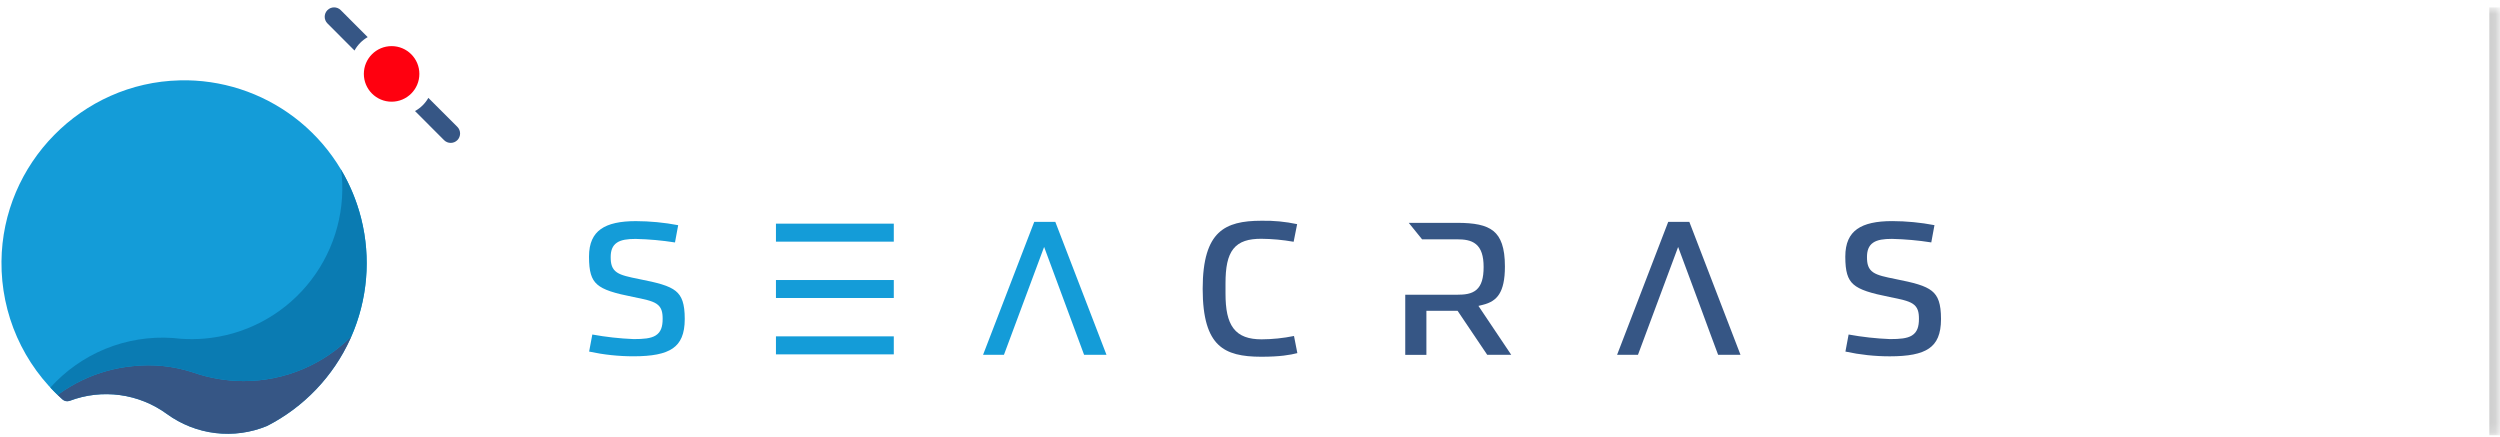 <svg width="269" height="47" viewBox="0 0 269 47" fill="none" xmlns="http://www.w3.org/2000/svg">
<mask id="path-1-inside-1_101_607" fill="white">
<path d="M0 0.794H268.853V46.832H0V0.794Z"/>
</mask>
<path d="M267.853 0.794V46.832H269.853V0.794H267.853Z" fill="black" fill-opacity="0.2" mask="url(#path-1-inside-1_101_607)"/>
<path d="M39.563 3.993L36.663 1.09C36.269 0.695 35.629 0.695 35.234 1.09C34.839 1.485 34.839 2.126 35.234 2.521L38.144 5.437C38.475 4.833 38.966 4.334 39.563 3.993Z" fill="#365685"/>
<path d="M46.091 10.532C45.753 11.128 45.255 11.619 44.655 11.95L47.78 15.079C48.175 15.475 48.816 15.475 49.211 15.079C49.605 14.683 49.605 14.042 49.209 13.647L46.091 10.532Z" fill="#365685"/>
<path d="M42.137 10.943C43.786 10.943 45.124 9.604 45.124 7.952C45.124 6.301 43.786 4.962 42.137 4.962C40.487 4.962 39.15 6.301 39.15 7.952C39.15 9.604 40.487 10.943 42.137 10.943Z" fill="#FF000F"/>
<path d="M19.333 8.647C8.796 8.897 0.252 17.586 0.159 28.138C0.132 30.937 0.703 33.71 1.834 36.27C2.966 38.829 4.631 41.117 6.719 42.978C6.825 43.072 6.953 43.136 7.092 43.162C7.23 43.188 7.373 43.175 7.505 43.126C9.227 42.476 11.084 42.265 12.908 42.512C14.732 42.759 16.466 43.456 17.955 44.541C19.489 45.661 21.285 46.369 23.17 46.596C25.055 46.823 26.967 46.563 28.723 45.839C32.693 43.816 35.858 40.502 37.7 36.441C39.541 32.38 39.95 27.813 38.858 23.489C37.766 19.165 35.24 15.341 31.692 12.644C28.145 9.947 23.787 8.536 19.333 8.644V8.647Z" fill="#149CD8"/>
<path d="M37.819 36.173C36.324 37.682 34.548 38.884 32.592 39.712C30.575 40.567 28.407 41.005 26.217 41.003C24.368 41 22.533 40.688 20.788 40.079C18.687 39.387 16.462 39.156 14.265 39.4C12.382 39.586 10.545 40.098 8.838 40.914C7.965 41.333 7.13 41.826 6.343 42.391C6.293 42.425 6.245 42.459 6.197 42.495C6.368 42.659 6.542 42.82 6.719 42.978C6.825 43.072 6.953 43.136 7.092 43.162C7.23 43.188 7.373 43.175 7.505 43.126C9.227 42.476 11.084 42.265 12.908 42.512C14.732 42.759 16.466 43.456 17.954 44.541C19.489 45.661 21.285 46.369 23.17 46.596C25.055 46.823 26.967 46.563 28.723 45.839C32.693 43.816 35.858 40.502 37.7 36.441C37.74 36.352 37.78 36.263 37.819 36.173Z" fill="#365685"/>
<path d="M36.665 18.202C36.712 18.42 36.755 18.634 36.778 18.895C37.135 23.186 35.776 27.444 33 30.733C30.223 34.022 26.256 36.073 21.97 36.435C21.14 36.503 20.307 36.509 19.477 36.453C19.187 36.433 18.9 36.405 18.613 36.37C16.128 36.195 13.637 36.596 11.332 37.539C9.072 38.465 7.05 39.889 5.417 41.704C5.669 41.974 5.929 42.239 6.197 42.495C6.245 42.46 6.294 42.425 6.343 42.391C7.13 41.827 7.965 41.333 8.838 40.914C10.545 40.098 12.382 39.586 14.265 39.4C16.462 39.156 18.687 39.387 20.788 40.079C22.533 40.688 24.369 41 26.217 41.003C28.407 41.005 30.575 40.567 32.592 39.713C34.548 38.884 36.324 37.682 37.819 36.173C39.558 32.18 39.926 27.718 38.858 23.489C38.385 21.616 37.643 19.837 36.665 18.202Z" fill="#0A7BB2"/>
<path d="M72.972 24.23C71.47 23.944 69.945 23.798 68.416 23.793C66.742 23.793 65.484 24.057 64.651 24.648C63.843 25.221 63.377 26.144 63.377 27.62C63.377 29.218 63.626 30.049 64.264 30.608C64.594 30.898 65.052 31.136 65.695 31.352C66.337 31.568 67.143 31.756 68.157 31.958L68.157 31.958C68.765 32.08 69.26 32.182 69.656 32.289C70.049 32.396 70.374 32.514 70.626 32.679C70.891 32.852 71.07 33.073 71.175 33.362C71.274 33.636 71.301 33.953 71.301 34.311C71.301 35.12 71.131 35.737 70.548 36.098C70.278 36.266 69.945 36.359 69.564 36.414C69.181 36.468 68.725 36.486 68.191 36.486H68.184L68.177 36.486C66.686 36.426 65.201 36.261 63.733 35.994L63.39 37.83C64.961 38.169 66.564 38.339 68.172 38.337L68.172 38.337C70.147 38.337 71.517 38.087 72.391 37.483C73.231 36.903 73.679 35.944 73.679 34.326C73.679 32.675 73.371 31.846 72.695 31.306C72.342 31.024 71.865 30.801 71.216 30.6C70.568 30.399 69.773 30.226 68.794 30.033L68.793 30.033C68.211 29.917 67.731 29.816 67.345 29.709C66.961 29.603 66.64 29.483 66.389 29.314C66.127 29.138 65.947 28.914 65.841 28.623C65.739 28.346 65.71 28.024 65.71 27.661C65.71 26.991 65.878 26.449 66.382 26.109C66.845 25.798 67.525 25.708 68.391 25.708H68.394L68.398 25.708C69.815 25.74 71.229 25.866 72.629 26.088L72.972 24.23Z" fill="#149CD8"/>
<path d="M108.024 38.179L112.347 26.571L116.649 38.179H119.058L113.551 23.872H111.284L105.777 38.179H108.024Z" fill="#149CD8"/>
<path d="M83.492 24.065H96.172V26.002H83.492V24.065Z" fill="#149CD8"/>
<path d="M83.492 30.13H96.172V32.064H83.492V30.13Z" fill="#149CD8"/>
<path d="M83.492 36.192H96.172V38.13H83.492V36.192Z" fill="#149CD8"/>
<path d="M135.731 23.752H135.727C133.713 23.752 132.166 24.059 131.11 25.073C130.054 26.086 129.408 27.885 129.408 31.078C129.408 34.275 130.035 36.067 131.079 37.074C132.122 38.081 133.662 38.384 135.709 38.386C137.755 38.386 138.843 38.188 139.595 37.995L139.234 36.152C138.086 36.386 136.917 36.507 135.744 36.512L135.742 36.512C134.383 36.512 133.369 36.184 132.72 35.331C132.091 34.505 131.865 33.26 131.865 31.591V30.491C131.865 28.786 132.083 27.565 132.711 26.777C133.359 25.963 134.368 25.693 135.705 25.693H135.706L135.707 25.693C136.877 25.703 138.044 25.81 139.196 26.014L139.572 24.118C138.312 23.848 137.024 23.725 135.734 23.752L135.731 23.752Z" fill="#365685"/>
<path d="M180.567 26.572L176.245 38.178H173.998L179.501 23.872H181.772L187.278 38.178H184.87L183.956 35.721L183.956 35.72L183.065 33.299L180.567 26.572Z" fill="#365685"/>
<path d="M198.635 35.592C198.635 35.592 198.635 35.592 198.635 35.592V35.592Z" fill="#365685"/>
<path d="M203.594 23.79C205.123 23.794 206.648 23.94 208.149 24.226L207.806 26.084C206.406 25.863 204.993 25.736 203.575 25.704L203.572 25.704H203.568C202.702 25.704 202.022 25.794 201.56 26.105C201.055 26.445 200.887 26.987 200.887 27.657C200.887 28.021 200.916 28.342 201.018 28.619C201.125 28.91 201.304 29.134 201.567 29.311C201.818 29.479 202.138 29.599 202.522 29.706C202.909 29.813 203.388 29.913 203.971 30.029L203.971 30.029C204.946 30.223 205.739 30.395 206.386 30.596C207.034 30.797 207.511 31.021 207.864 31.303C208.542 31.845 208.853 32.675 208.853 34.33C208.853 35.952 208.405 36.91 207.564 37.49C206.691 38.093 205.321 38.34 203.346 38.34H203.346C201.739 38.342 200.137 38.17 198.568 37.83L198.91 35.994C200.378 36.261 201.863 36.426 203.355 36.486L203.361 36.486H203.368C203.902 36.486 204.358 36.468 204.741 36.414C205.122 36.359 205.455 36.266 205.725 36.098C206.308 35.737 206.478 35.12 206.478 34.311C206.478 33.953 206.452 33.636 206.352 33.362C206.247 33.073 206.068 32.852 205.803 32.678C205.551 32.514 205.226 32.396 204.833 32.289C204.437 32.182 203.942 32.08 203.335 31.958L203.334 31.958C202.321 31.755 201.515 31.566 200.872 31.35C200.23 31.133 199.772 30.895 199.441 30.605C198.803 30.045 198.554 29.214 198.554 27.616C198.554 26.14 199.02 25.217 199.828 24.644C200.662 24.053 201.919 23.79 203.594 23.79Z" fill="#365685"/>
<path d="M159.079 32.915L159.556 32.797C160.361 32.599 160.931 32.252 161.313 31.651C161.704 31.035 161.929 30.105 161.929 28.678C161.929 26.63 161.482 25.501 160.691 24.859C159.88 24.202 158.619 23.978 156.783 23.978H151.582L153.015 25.75H156.753C157.525 25.75 158.277 25.824 158.822 26.281C159.382 26.75 159.637 27.54 159.637 28.731C159.637 29.913 159.412 30.704 158.87 31.177C158.339 31.639 157.591 31.712 156.791 31.712H151.205V38.182H153.481V33.439H156.834L160.025 38.178H162.609L159.079 32.915Z" fill="#365685"/>
</svg>
